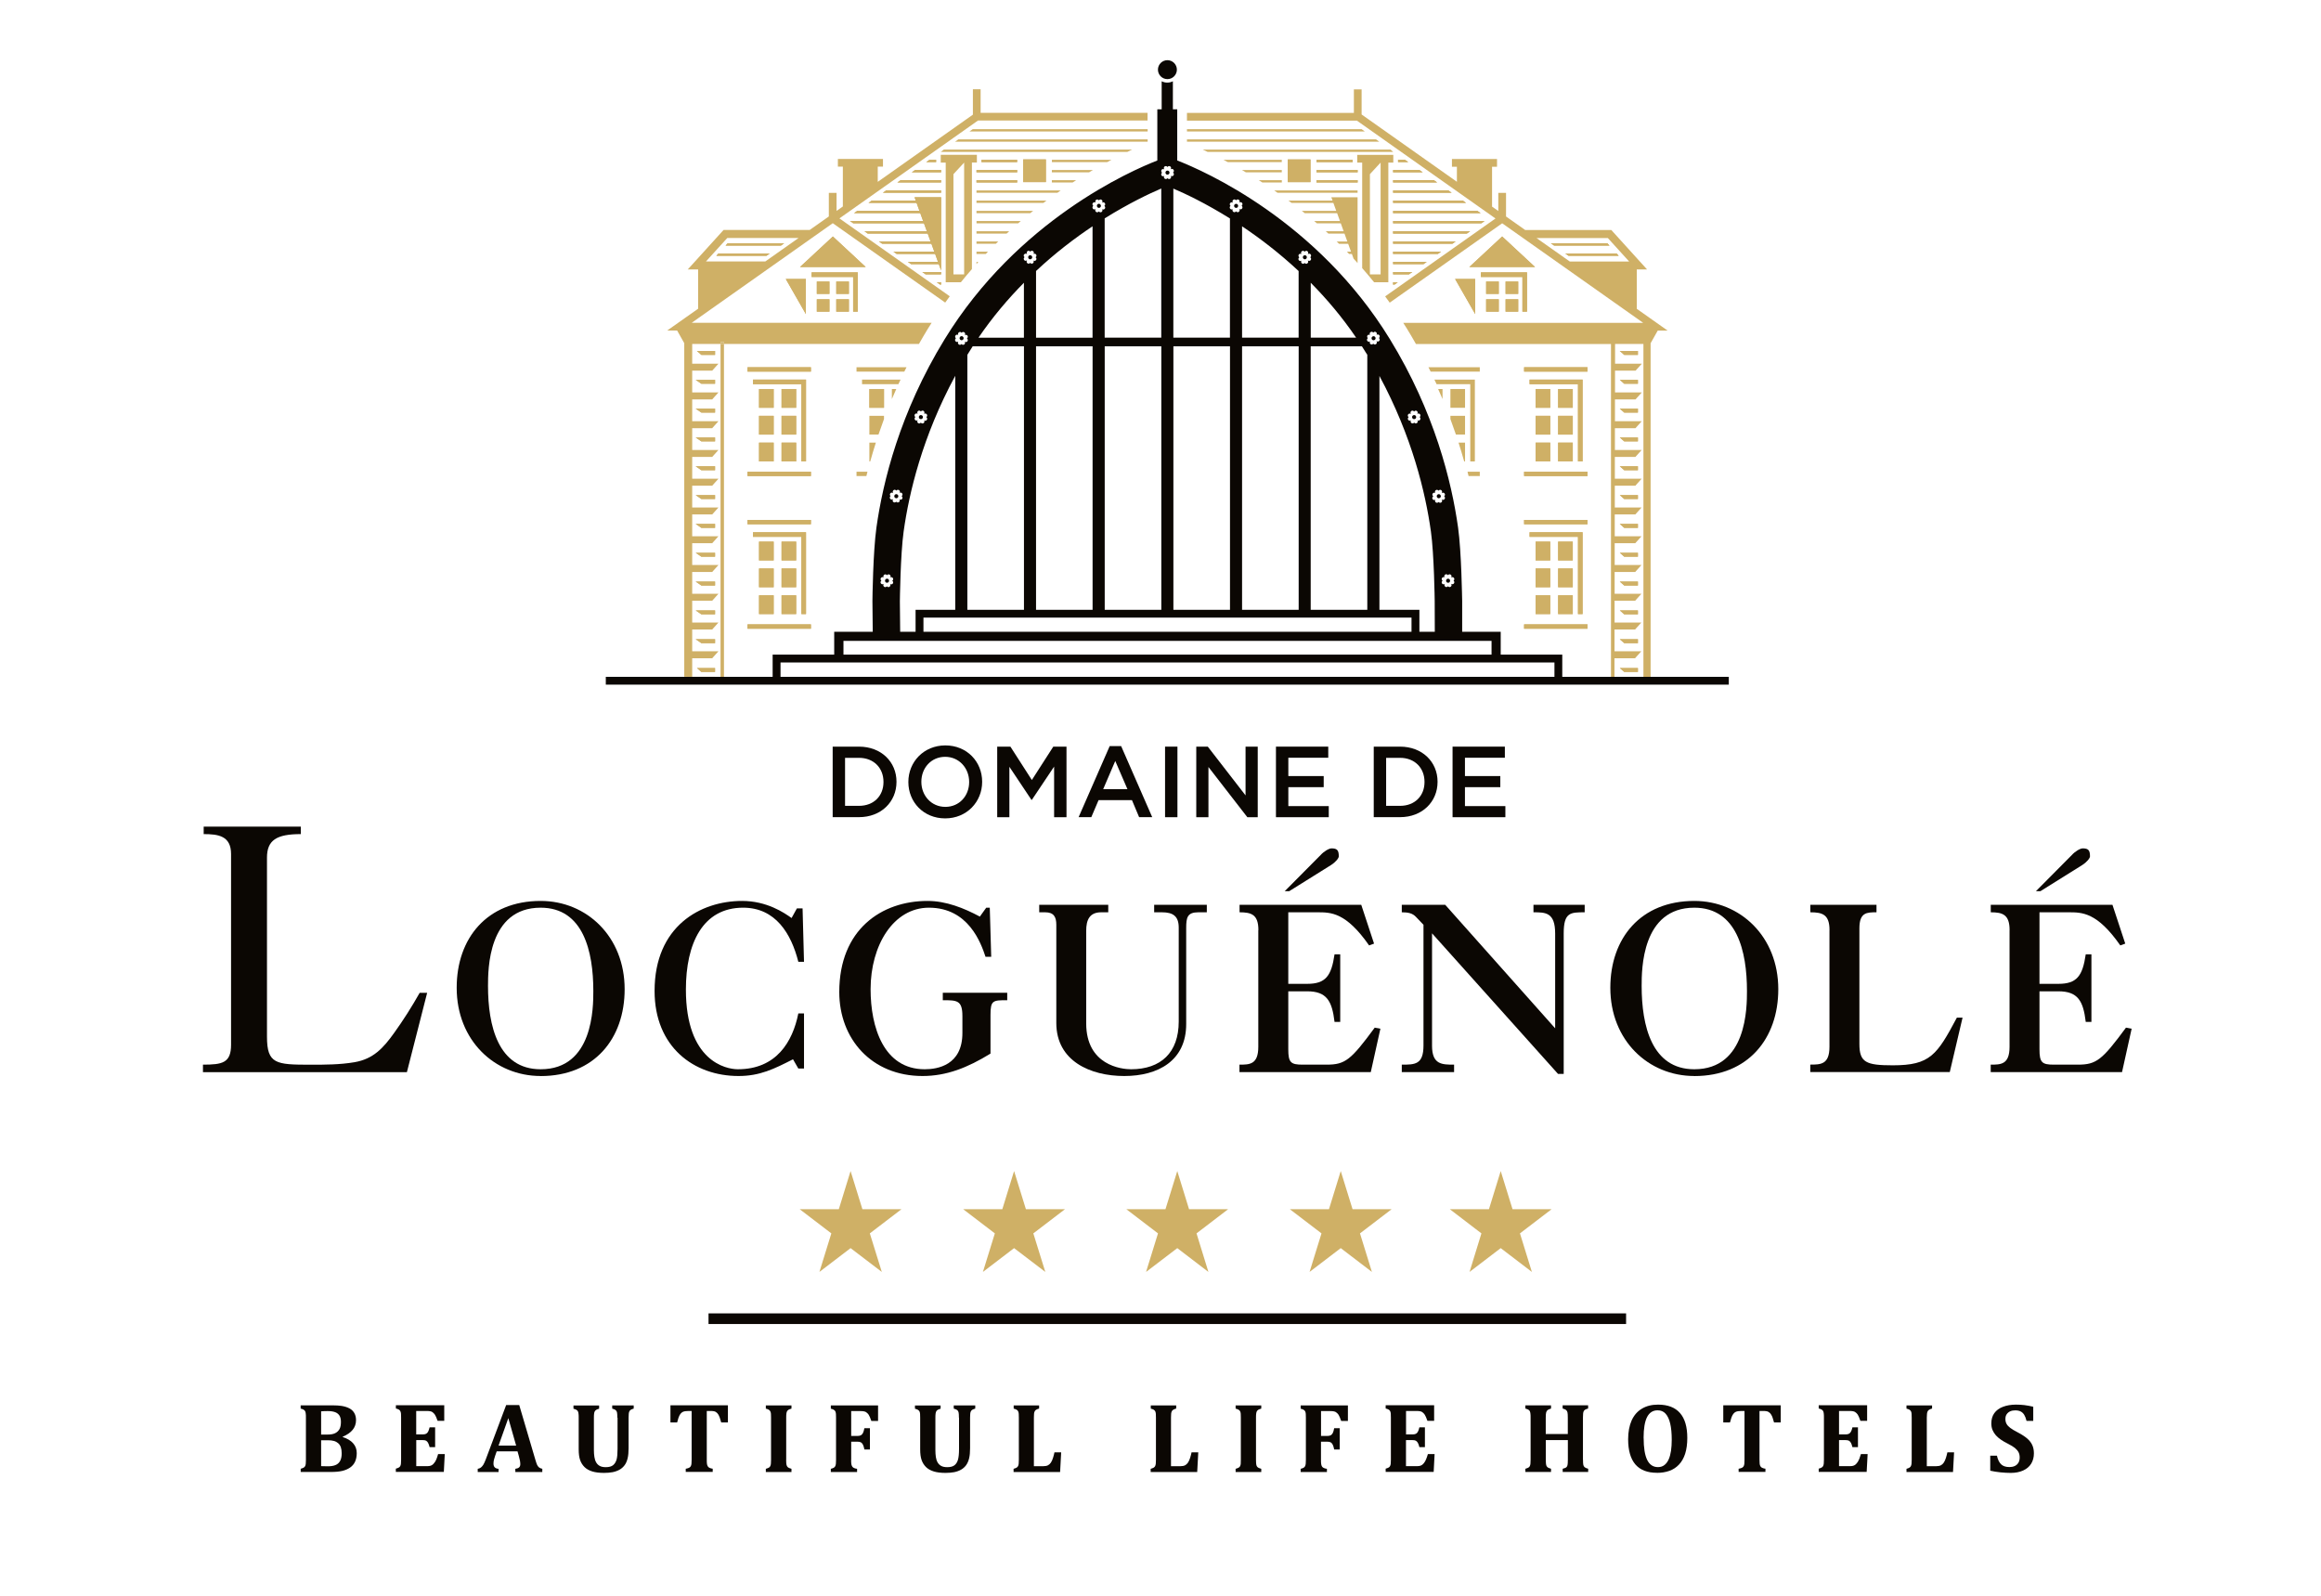 <svg xmlns="http://www.w3.org/2000/svg" id="Calque_1" data-name="Calque 1" viewBox="0 0 453.54 311.81"><defs><style>      .cls-1 {        fill: #cfb066;      }      .cls-2 {        fill: #0b0703;      }    </style></defs><g><path class="cls-2" d="M39.66,209.49v-1.46c3.82,0,5.49-.35,5.49-3.89v-37.27c0-3.55-2.5-3.89-5.35-3.89v-1.46h18.98v1.46c-4.73,0-6.61,1.18-6.61,4.59v34.98c0,5.35,1.74,5.49,8.48,5.49,2.85,0,5.77,0,8.63-.49,3.68-.63,5.63-2.78,7.72-5.7,1.81-2.51,3.48-5.15,5.01-7.86h1.46l-3.96,15.51h-39.85Z"></path><path class="cls-2" d="M105.65,210.25c-8.97,0-16.41-6.95-16.41-17.24,0-9.67,5.91-16.97,16.41-16.97,8.97,0,16.41,6.95,16.41,17.25,0,9.66-5.91,16.97-16.41,16.97M95.36,192.66c0,7.72,1.95,16.27,10.29,16.27,10.29,0,10.29-12.1,10.29-15.3,0-7.72-1.95-16.27-10.29-16.27-10.29,0-10.29,12.1-10.29,15.3"></path><path class="cls-2" d="M157.11,208.79h-1.11l-1.04-1.81c-3.68,1.88-6.47,3.27-10.64,3.27-8.76,0-16.41-5.7-16.41-16.62,0-12.66,8.97-17.59,17.11-17.59,4.8,0,8.2,2.29,9.66,3.34l1.04-1.88h1.11l.28,10.43h-1.11c-1.39-5.49-4.45-10.57-10.78-10.57-7.93,0-11.19,7.02-11.19,15.99,0,13.98,7.79,15.58,10.15,15.58,7.51,0,10.71-5.35,11.82-10.91h1.11v10.78Z"></path><path class="cls-2" d="M192.71,177.36h.7l.28,9.6h-1.11c-.9-2.71-3.34-9.6-11.06-9.6-6.95,0-11.4,7.37-11.4,15.93,0,7.44,2.57,15.64,10.57,15.64,2.5,0,7.37-.77,7.37-7.09v-3.27c0-3.13-1.04-3.13-3.83-3.13v-1.46h12.59v1.46c-2.78,0-3.27,0-3.27,2.85v7.58c-4.52,2.78-8.62,4.38-13.28,4.38-9.94,0-16.27-7.23-16.27-16.41,0-12.24,8.27-17.8,17.25-17.8,3.62,0,7.09,1.39,10.22,3.06l1.25-1.74Z"></path><path class="cls-2" d="M206.41,180.7c0-1.53-.49-2.44-2.16-2.44h-1.18v-1.46h13.49v1.46h-1.39c-2.3,0-2.92,1.53-2.92,3.62v18.08c0,8.2,6.89,8.97,8.76,8.97,5.84,0,9.32-3.27,9.32-9.32v-18.36c0-2.23-1.11-2.99-3.27-2.99h-1.53v-1.46h10.29v1.46h-1.67c-2.15,0-2.36,1.04-2.36,3.06v18.78c0,7.16-5.49,10.15-12.1,10.15s-13.28-2.92-13.28-10.36v-19.19Z"></path><path class="cls-2" d="M245.9,181.74c0-3.06-1.39-3.48-3.68-3.48v-1.46h23.78l2.5,7.58-.97.35c-4.52-6.47-7.44-6.47-10.09-6.47h-5.7v13.98h3.69c3.61,0,4.73-1.53,5.35-5.77h1.11v13.21h-1.11c-.49-4.1-1.53-5.98-5.35-5.98h-3.69v11.34c0,2.57.49,2.99,2.78,2.99h4.73c3.61,0,4.73-.91,9.38-7.23l1.11.21-1.88,8.48h-25.66v-1.46c1.95,0,3.68,0,3.68-3.48v-22.81Z"></path><path class="cls-2" d="M392.69,181.74c0-3.06-1.39-3.48-3.68-3.48v-1.46h23.78l2.5,7.58-.97.35c-4.52-6.47-7.44-6.47-10.09-6.47h-5.7v13.98h3.69c3.61,0,4.73-1.53,5.35-5.77h1.11v13.21h-1.11c-.49-4.1-1.53-5.98-5.35-5.98h-3.69v11.34c0,2.57.49,2.99,2.78,2.99h4.73c3.61,0,4.73-.91,9.39-7.23l1.11.21-1.88,8.48h-25.66v-1.46c1.95,0,3.68,0,3.68-3.48v-22.81Z"></path><path class="cls-2" d="M305.56,209.84h-1.11l-24.62-27.47v21.97c0,3.69,1.95,3.69,4.31,3.69v1.46h-10.22v-1.46c2.57,0,4.24,0,4.24-3.76v-23.57l-1.46-1.53c-.7-.76-1.6-.91-2.78-.91v-1.46h8.49l21.48,24.13v-18.5c0-4.17-1.88-4.17-4.24-4.17v-1.46h10.01v1.46c-2.78,0-4.1,0-4.1,4.11v27.47Z"></path><path class="cls-2" d="M331.08,210.25c-8.97,0-16.41-6.95-16.41-17.24,0-9.67,5.91-16.97,16.41-16.97,8.97,0,16.41,6.95,16.41,17.25,0,9.66-5.91,16.97-16.41,16.97M320.79,192.66c0,7.72,1.95,16.27,10.29,16.27,10.29,0,10.29-12.1,10.29-15.3,0-7.72-1.95-16.27-10.29-16.27-10.29,0-10.29,12.1-10.29,15.3"></path><path class="cls-2" d="M357.5,181.74c0-3.06-1.39-3.48-3.75-3.48v-1.46h12.93v1.46c-1.88,0-3.34,0-3.34,3.13v22.6c0,3.62,1.32,4.17,6.53,4.17,7.3,0,8.63-2.02,12.52-9.32h1.11l-2.5,10.64h-27.26v-1.46c2.02,0,3.75,0,3.75-3.48v-22.81Z"></path><g><path class="cls-2" d="M251.05,174.13l7.01-7.06c.63-.7,1.62-1.3,2.13-1.3,1.09,0,1.42.36,1.42,1.56,0,.35-.59,1.11-1.55,1.72l-8.13,5.08h-.89Z"></path><path class="cls-2" d="M397.84,174.13l7.01-7.06c.63-.7,1.62-1.3,2.13-1.3,1.09,0,1.42.36,1.42,1.56,0,.35-.59,1.11-1.55,1.72l-8.13,5.08h-.89Z"></path></g></g><g><path class="cls-2" d="M162.71,145.89h5.14c4.33,0,7.33,2.97,7.33,6.85v.04c0,3.88-2.99,6.89-7.33,6.89h-5.14v-13.79ZM165.13,148.09v9.37h2.72c2.9,0,4.79-1.95,4.79-4.65v-.04c0-2.7-1.89-4.69-4.79-4.69h-2.72Z"></path><path class="cls-2" d="M177.5,152.82v-.04c0-3.88,2.99-7.13,7.23-7.13s7.19,3.21,7.19,7.09v.04c0,3.88-2.99,7.13-7.23,7.13s-7.19-3.21-7.19-7.09ZM189.38,152.82v-.04c0-2.68-1.95-4.9-4.69-4.9s-4.65,2.19-4.65,4.86v.04c0,2.68,1.95,4.88,4.69,4.88s4.65-2.17,4.65-4.84Z"></path><path class="cls-2" d="M194.86,145.89h2.58l4.19,6.52,4.19-6.52h2.58v13.79h-2.42v-9.89l-4.35,6.5h-.08l-4.31-6.46v9.85h-2.38v-13.79Z"></path><path class="cls-2" d="M216.84,145.79h2.24l6.07,13.88h-2.56l-1.4-3.33h-6.52l-1.42,3.33h-2.48l6.07-13.88ZM220.31,154.2l-2.38-5.51-2.36,5.51h4.75Z"></path><path class="cls-2" d="M227.66,145.89h2.42v13.79h-2.42v-13.79Z"></path><path class="cls-2" d="M233.77,145.89h2.24l7.38,9.53v-9.53h2.38v13.79h-2.03l-7.6-9.81v9.81h-2.38v-13.79Z"></path><path class="cls-2" d="M249.33,145.89h10.22v2.17h-7.8v3.58h6.91v2.17h-6.91v3.7h7.9v2.17h-10.32v-13.79Z"></path><path class="cls-2" d="M268.44,145.89h5.14c4.33,0,7.33,2.97,7.33,6.85v.04c0,3.88-2.99,6.89-7.33,6.89h-5.14v-13.79ZM270.86,148.09v9.37h2.72c2.89,0,4.78-1.95,4.78-4.65v-.04c0-2.7-1.89-4.69-4.78-4.69h-2.72Z"></path><path class="cls-2" d="M283.84,145.89h10.22v2.17h-7.8v3.58h6.91v2.17h-6.91v3.7h7.9v2.17h-10.32v-13.79Z"></path></g><path class="cls-1" d="M303.05,47.54h11.05l.41.45h-10.82l-.64-.45ZM306.51,49.99l-.64-.45h10.03l.41.45h-9.8Z"></path><path class="cls-1" d="M257.25,31.23h7.07v.45h-7.07v-.45ZM256.08,31.23v4.36h-4.44v-4.44h4.44v.08ZM265.29,35.66h-8.05v-.45h8.05v.45ZM265.29,33.22v.45h-8.05v-.45h8.05ZM273.19,31.23h1.36l.64.45h-2v-.45ZM272.22,33.22h5.16l.64.45h-5.8v-.45ZM272.22,35.21h7.98l.64.45h-8.62v-.45ZM272.22,37.21h10.81l.64.45h-11.45v-.45ZM272.22,39.2h13.64l.63.45h-14.27v-.45ZM272.22,41.2h16.47l.64.45h-17.11v-.45ZM272.5,55.61h-.29v-.45h.93l-.64.45ZM275.33,53.61h-3.11v-.45h3.75l-.64.45ZM278.16,51.62h-5.94v-.45h6.58l-.64.45ZM280.98,49.62h-8.77v-.45h9.4l-.64.45ZM283.81,47.63h-11.59v-.45h12.23l-.64.45ZM286.63,45.64h-14.42v-.45h15.06l-.64.45ZM272.22,43.64v-.45h17.88l-.64.45h-17.24Z"></path><path class="cls-1" d="M288.26,61.37l-3.92-6.86h3.92v6.86ZM292.87,60.9h-2.47v-2.42h2.47v2.42ZM292.87,57.43h-2.47v-2.42h2.47v2.42ZM296.67,60.9h-2.47v-2.42h2.47v2.42ZM296.67,57.43h-2.47v-2.42h2.47v2.42ZM298.39,60.9h-.9v-6.78h-8.12v-.9h9.02v7.68ZM287.12,52.17l6.42-5.96,6.42,5.96h-12.83Z"></path><path class="cls-1" d="M149.77,49.99h-9.8l.41-.45h10.03l-.64.45ZM141.78,47.99l.41-.45h11.05l-.64.45h-10.82Z"></path><path class="cls-1" d="M157.47,61.37l-3.92-6.86h3.92v6.86ZM162.08,60.9h-2.47v-2.42h2.47v2.42ZM162.08,57.43h-2.47v-2.42h2.47v2.42ZM165.88,60.9h-2.47v-2.42h2.47v2.42ZM165.88,57.43h-2.47v-2.42h2.47v2.42ZM167.61,60.9h-.9v-6.78h-8.12v-.9h9.02v7.68ZM169.16,52.17h-12.83l6.42-5.96,6.42,5.96Z"></path><path class="cls-1" d="M181.62,31.23h1.3v.45h-1.94l.64-.45ZM183.9,55.61h-.21l-.64-.45h.85v.45ZM183.9,53.61h-3.03l-.64-.45h3.67v.45ZM183.9,39.2v13.65l-.45-1.23h-5.41l-.64-.45h5.89l-.56-1.55h-7.52l-.64-.45h7.99l-.56-1.54h-9.62l-.64-.45h10.09l-.56-1.55h-11.72l-.64-.45h12.2l-.57-1.55h-13.81l-.64-.45h14.29l-.56-1.54h-12.94l.63-.45h12.15l-.56-1.55h-9.4l.64-.45h8.6l-.23-.66h5.19v.66ZM183.9,37.66h-11.38l.64-.45h10.74v.45ZM183.9,35.66h-8.56l.64-.45h7.92v.45ZM183.9,33.22v.45h-5.73l.63-.45h5.1ZM198.77,35.66h-7.96v-.45h7.96v.45ZM198.77,33.67h-7.96v-.45h7.96v.45ZM199.94,35.21v-4.07h4.44v4.44h-4.44v-.37ZM191.78,31.23h6.98v.45h-6.98v-.45Z"></path><path class="cls-1" d="M158.46,122.85h-12.39v-.85h12.39v.85ZM147.14,104.9v-.9h10.36v15.99h-.9v-15.09h-9.46ZM152.72,114.74v-3.67h2.86v3.67h-2.86ZM155.58,116.32v3.67h-2.86v-3.67h2.86ZM152.72,109.5v-3.67h2.86v3.67h-2.86ZM148.32,114.74v-3.67h2.86v3.67h-2.86ZM151.18,116.32v3.67h-2.86v-3.67h2.86ZM148.32,109.5v-3.67h2.86v3.67h-2.86ZM158.46,102.44h-12.39v-.85h12.39v.85ZM158.46,93.02h-12.39v-.85h12.39v.85ZM147.14,75.07v-.9h10.36v15.99h-.9v-15.09h-9.46ZM152.72,84.92v-3.67h2.86v3.67h-2.86ZM155.58,86.49v3.67h-2.86v-3.67h2.86ZM152.72,79.68v-3.67h2.86v3.67h-2.86ZM148.32,84.92v-3.67h2.86v3.67h-2.86ZM151.18,86.49v3.67h-2.86v-3.67h2.86ZM148.32,79.68v-3.67h2.86v3.67h-2.86ZM158.46,72.61h-12.39v-.85h12.39v.85ZM310.21,122.85h-12.39v-.85h12.39v.85ZM298.89,104.9v-.9h10.36v15.99h-.9v-15.09h-9.46ZM304.47,114.74v-3.67h2.86v3.67h-2.86ZM307.33,116.32v3.67h-2.86v-3.67h2.86ZM304.47,109.5v-3.67h2.86v3.67h-2.86ZM300.07,114.74v-3.67h2.86v3.67h-2.86ZM302.93,116.32v3.67h-2.86v-3.67h2.86ZM300.07,109.5v-3.67h2.86v3.67h-2.86ZM310.21,102.44h-12.39v-.85h12.39v.85ZM310.21,93.02h-12.39v-.85h12.39v.85ZM298.89,75.07v-.9h10.36v15.99h-.9v-15.09h-9.46ZM304.47,84.92v-3.67h2.86v3.67h-2.86ZM307.33,86.49v3.67h-2.86v-3.67h2.86ZM304.47,79.68v-3.67h2.86v3.67h-2.86ZM300.07,84.92v-3.67h2.86v3.67h-2.86ZM302.93,86.49v3.67h-2.86v-3.67h2.86ZM300.07,79.68v-3.67h2.86v3.67h-2.86ZM310.21,72.61h-12.39v-.85h12.39v.85ZM317.39,131.3l-.87-.77h3.54v.77h-2.67ZM320.06,68.58v.77h-2.67l-.87-.77h3.54ZM320.06,74.22v.77h-2.67l-.87-.77h3.54ZM320.06,79.85v.77h-2.67l-.87-.77h3.54ZM320.06,85.48v.77h-2.67l-.87-.77h3.54ZM320.06,91.11v.77h-2.67l-.87-.77h3.54ZM320.06,96.74v.77h-2.67l-.87-.77h3.54ZM320.06,102.37v.77h-2.67l-.87-.77h3.54ZM320.06,108.01v.77h-2.67l-.87-.77h3.54ZM320.06,113.64v.77h-2.67l-.87-.77h3.54ZM320.06,119.27v.77h-2.67l-.87-.77h3.54ZM320.06,124.9v.77h-2.67l-.87-.77h3.54ZM169.88,79.68v-3.67h2.86v3.67h-2.86ZM137.05,131.3l-.87-.77h3.54v.77h-2.67ZM139.73,68.58v.77h-2.67l-.87-.77h3.54ZM139.73,74.22v.77h-2.67l-1.12-.77h3.8ZM139.73,79.85v.77h-2.67l-1.12-.77h3.8ZM139.73,85.48v.77h-2.67l-1.12-.77h3.8ZM139.73,91.11v.77h-2.67l-1.12-.77h3.8ZM139.73,96.74v.77h-2.67l-1.12-.77h3.8ZM139.73,102.37v.77h-2.67l-1.12-.77h3.8ZM139.73,108.01v.77h-2.67l-1.12-.77h3.8ZM139.73,113.64v.77h-2.67l-1.12-.77h3.8ZM139.73,119.27v.77h-2.67l-1.12-.77h3.8ZM139.73,124.9v.77h-2.67l-1.12-.77h3.8Z"></path><polygon class="cls-1" points="142.18 47.54 141.78 47.99 152.59 47.99 153.23 47.54 142.18 47.54"></polygon><polygon class="cls-1" points="139.97 49.99 149.77 49.99 150.41 49.54 140.37 49.54 139.97 49.99"></polygon><polygon class="cls-1" points="314.1 47.54 303.05 47.54 303.69 47.99 314.5 47.99 314.1 47.54"></polygon><polygon class="cls-1" points="305.88 49.54 306.51 49.99 316.31 49.99 315.91 49.54 305.88 49.54"></polygon><polygon class="cls-1" points="139.73 69.35 139.73 68.58 136.19 68.58 137.05 69.35 139.73 69.35"></polygon><polygon class="cls-1" points="320.06 69.35 320.06 68.58 316.52 68.58 317.39 69.35 320.06 69.35"></polygon><polygon class="cls-1" points="140.8 66.87 140.8 67.21 141.13 67.21 141.47 67.21 141.47 66.87 140.8 66.87"></polygon><polygon class="cls-1" points="189.44 25.69 224.26 25.69 224.26 25.24 190.08 25.24 189.44 25.69"></polygon><polygon class="cls-1" points="266.07 25.24 231.94 25.24 231.94 25.69 266.7 25.69 266.07 25.24"></polygon><polygon class="cls-1" points="268.89 27.24 231.94 27.24 231.94 27.69 269.53 27.69 268.89 27.24"></polygon><polygon class="cls-1" points="186.62 27.69 224.26 27.69 224.26 27.24 187.26 27.24 186.62 27.69"></polygon><path class="cls-1" d="M183.84,29.68h36.44c.33-.16.65-.31.96-.45h-36.81l-.6.45Z"></path><path class="cls-1" d="M271.72,29.23h-36.7c.31.14.63.29.96.45h36.26l-.52-.45Z"></path><polygon class="cls-1" points="175.34 35.66 183.9 35.66 183.9 35.21 175.98 35.21 175.34 35.66"></polygon><rect class="cls-1" x="190.81" y="35.21" width="7.96" height=".45"></rect><path class="cls-1" d="M205.54,35.66h4.05c.23-.15.47-.3.7-.45h-4.75v.45Z"></path><path class="cls-1" d="M250.47,35.21h-4.49c.23.15.46.3.7.45h3.8v-.45Z"></path><rect class="cls-1" x="257.25" y="35.21" width="8.05" height=".45"></rect><polygon class="cls-1" points="280.2 35.21 272.22 35.21 272.22 35.66 280.84 35.66 280.2 35.21"></polygon><polygon class="cls-1" points="182.93 31.23 181.62 31.23 180.98 31.68 182.93 31.68 182.93 31.23"></polygon><rect class="cls-1" x="191.78" y="31.23" width="6.98" height=".45"></rect><path class="cls-1" d="M205.54,31.68h10.8c.29-.15.57-.3.85-.45h-11.64v.45Z"></path><path class="cls-1" d="M250.47,31.23h-11.39c.28.14.56.3.85.45h10.54v-.45Z"></path><rect class="cls-1" x="257.25" y="31.23" width="7.07" height=".45"></rect><polygon class="cls-1" points="274.55 31.23 273.19 31.23 273.19 31.68 275.19 31.68 274.55 31.23"></polygon><polygon class="cls-1" points="178.17 33.67 183.9 33.67 183.9 33.22 178.8 33.22 178.17 33.67"></polygon><rect class="cls-1" x="190.81" y="33.22" width="7.96" height=".45"></rect><path class="cls-1" d="M205.54,33.67h7.27c.26-.15.51-.3.77-.45h-8.04v.45Z"></path><path class="cls-1" d="M250.47,33.22h-7.79c.25.15.51.3.77.45h7.02v-.45Z"></path><rect class="cls-1" x="257.25" y="33.22" width="8.05" height=".45"></rect><polygon class="cls-1" points="277.37 33.22 272.22 33.22 272.22 33.67 278.01 33.67 277.37 33.22"></polygon><polygon class="cls-1" points="172.52 37.66 183.9 37.66 183.9 37.21 173.16 37.21 172.52 37.66"></polygon><path class="cls-1" d="M265.29,37.21h-16.3c.21.15.43.3.64.45h15.65v-.45Z"></path><path class="cls-1" d="M190.81,37.66h15.82c.21-.15.43-.3.64-.45h-16.46v.45Z"></path><polygon class="cls-1" points="283.02 37.21 272.22 37.21 272.22 37.66 283.66 37.66 283.02 37.21"></polygon><polygon class="cls-1" points="288.69 41.2 272.22 41.2 272.22 41.65 289.32 41.65 288.69 41.2"></polygon><polygon class="cls-1" points="272.22 47.63 283.81 47.63 284.45 47.18 272.22 47.18 272.22 47.63"></polygon><polygon class="cls-1" points="180.87 53.61 183.9 53.61 183.9 53.16 180.23 53.16 180.87 53.61"></polygon><polygon class="cls-1" points="272.22 53.61 275.33 53.61 275.97 53.16 272.22 53.16 272.22 53.61"></polygon><polygon class="cls-1" points="285.86 39.2 272.22 39.2 272.22 39.65 286.49 39.65 285.86 39.2"></polygon><polygon class="cls-1" points="272.22 43.19 272.22 43.64 289.46 43.64 290.1 43.19 272.22 43.19"></polygon><polygon class="cls-1" points="272.22 45.64 286.63 45.64 287.27 45.19 272.22 45.19 272.22 45.64"></polygon><polygon class="cls-1" points="272.22 49.62 280.98 49.62 281.62 49.17 272.22 49.17 272.22 49.62"></polygon><polygon class="cls-1" points="272.22 51.62 278.16 51.62 278.79 51.17 272.22 51.17 272.22 51.62"></polygon><polygon class="cls-1" points="183.69 55.61 183.9 55.61 183.9 55.16 183.05 55.16 183.69 55.61"></polygon><polygon class="cls-1" points="272.22 55.61 272.5 55.61 273.14 55.16 272.22 55.16 272.22 55.61"></polygon><path class="cls-1" d="M190.81,45.64h5.89c.17-.15.33-.3.5-.45h-6.39v.45Z"></path><path class="cls-1" d="M190.81,49.62h1.82c.14-.15.29-.3.43-.45h-2.25v.45Z"></path><path class="cls-1" d="M190.81,47.63h3.79c.15-.15.31-.3.46-.45h-4.25v.45Z"></path><path class="cls-1" d="M190.81,51.59c.12-.14.25-.28.37-.41h-.37v.41Z"></path><path class="cls-1" d="M190.81,43.64h8.14c.17-.15.35-.3.52-.45h-8.65v.45Z"></path><path class="cls-1" d="M190.81,39.65h13.08c.2-.15.4-.3.6-.45h-13.68v.45Z"></path><path class="cls-1" d="M190.81,41.65h10.51c.19-.15.38-.3.57-.45h-11.08v.45Z"></path><path class="cls-1" d="M260.15,38.54l.24.66h-8.61c.2.15.4.3.6.45h8.17l.56,1.55h-6.73c.19.15.38.3.57.45h6.33l.56,1.54h-5.03c.17.15.35.3.52.45h4.67l.56,1.55h-3.49c.17.15.33.3.5.45h3.15l.56,1.55h-2.08c.15.15.31.3.46.45h1.78l.56,1.54h-.8c.14.15.29.3.43.45h.54l.33.91c.26.28.52.57.78.86v-12.85h-5.14Z"></path><polygon class="cls-1" points="204.37 35.21 204.37 33.67 204.37 33.22 204.37 31.68 204.37 31.23 204.37 31.15 199.94 31.15 199.94 31.23 199.94 31.68 199.94 33.22 199.94 33.67 199.94 35.21 199.94 35.58 204.37 35.58 204.37 35.21"></polygon><polygon class="cls-1" points="251.64 31.23 251.64 31.68 251.64 33.22 251.64 33.67 251.64 35.21 251.64 35.58 256.08 35.58 256.08 35.21 256.08 33.67 256.08 33.22 256.08 31.68 256.08 31.23 256.08 31.15 251.64 31.15 251.64 31.23"></polygon><polygon class="cls-1" points="287.12 52.17 299.95 52.17 293.53 46.2 287.12 52.17"></polygon><polygon class="cls-1" points="157.5 90.16 157.5 74.17 147.14 74.17 147.14 75.07 156.6 75.07 156.6 90.16 157.5 90.16"></polygon><rect class="cls-1" x="148.32" y="76.01" width="2.86" height="3.67"></rect><rect class="cls-1" x="152.72" y="76.01" width="2.86" height="3.67"></rect><rect class="cls-1" x="148.32" y="81.25" width="2.86" height="3.67"></rect><rect class="cls-1" x="152.72" y="81.25" width="2.86" height="3.67"></rect><rect class="cls-1" x="148.32" y="86.49" width="2.86" height="3.67"></rect><rect class="cls-1" x="152.72" y="86.49" width="2.86" height="3.67"></rect><rect class="cls-1" x="146.07" y="92.17" width="12.39" height=".85"></rect><rect class="cls-1" x="146.07" y="71.76" width="12.39" height=".85"></rect><polygon class="cls-1" points="288.26 61.37 288.26 54.51 284.33 54.51 288.26 61.37"></polygon><polygon class="cls-1" points="289.38 54.12 297.49 54.12 297.49 60.9 298.39 60.9 298.39 53.22 289.38 53.22 289.38 54.12"></polygon><rect class="cls-1" x="290.4" y="55.01" width="2.47" height="2.42"></rect><rect class="cls-1" x="294.2" y="55.01" width="2.47" height="2.42"></rect><rect class="cls-1" x="290.4" y="58.48" width="2.47" height="2.42"></rect><rect class="cls-1" x="294.2" y="58.48" width="2.47" height="2.42"></rect><polygon class="cls-1" points="169.16 52.17 162.75 46.2 156.33 52.17 169.16 52.17"></polygon><polygon class="cls-1" points="157.47 61.37 157.47 54.51 153.54 54.51 157.47 61.37"></polygon><polygon class="cls-1" points="158.59 54.12 166.71 54.12 166.71 60.9 167.61 60.9 167.61 53.22 158.59 53.22 158.59 54.12"></polygon><rect class="cls-1" x="159.61" y="55.01" width="2.47" height="2.42"></rect><rect class="cls-1" x="163.41" y="55.01" width="2.47" height="2.42"></rect><rect class="cls-1" x="159.61" y="58.48" width="2.47" height="2.42"></rect><rect class="cls-1" x="163.41" y="58.48" width="2.47" height="2.42"></rect><polygon class="cls-1" points="157.5 119.99 157.5 104 147.14 104 147.14 104.9 156.6 104.9 156.6 119.99 157.5 119.99"></polygon><rect class="cls-1" x="148.32" y="105.84" width="2.86" height="3.67"></rect><rect class="cls-1" x="152.72" y="105.84" width="2.86" height="3.67"></rect><rect class="cls-1" x="148.32" y="111.08" width="2.86" height="3.67"></rect><rect class="cls-1" x="152.72" y="111.08" width="2.86" height="3.67"></rect><rect class="cls-1" x="148.32" y="116.32" width="2.86" height="3.67"></rect><rect class="cls-1" x="152.72" y="116.32" width="2.86" height="3.67"></rect><rect class="cls-1" x="146.07" y="122" width="12.39" height=".85"></rect><rect class="cls-1" x="146.07" y="101.59" width="12.39" height=".85"></rect><path class="cls-1" d="M168.45,74.17v.9h7.1c.14-.3.29-.6.43-.9h-7.53Z"></path><rect class="cls-1" x="169.88" y="76.01" width="2.86" height="3.67"></rect><path class="cls-1" d="M174.28,76.01v1.96c.27-.65.56-1.3.86-1.96h-.86Z"></path><path class="cls-1" d="M172.74,81.25h-2.86v3.67h1.78c.34-1,.7-2.02,1.08-3.04v-.62Z"></path><path class="cls-1" d="M169.88,86.49v3.67h.17c.33-1.19.7-2.42,1.1-3.67h-1.26Z"></path><path class="cls-1" d="M167.37,92.17v.85h1.93c.07-.28.14-.56.21-.85h-2.14Z"></path><path class="cls-1" d="M167.37,71.76v.85h9.34c.14-.28.29-.57.43-.85h-9.77Z"></path><path class="cls-1" d="M287.3,75.07v15.09h.9v-15.99h-7.91c.14.3.29.6.43.9h6.58Z"></path><path class="cls-1" d="M289.16,93.02v-.85h-2.4c.07.29.14.57.21.85h2.19Z"></path><path class="cls-1" d="M289.16,72.61v-.85h-10.03c.14.28.29.57.43.85h9.6Z"></path><polygon class="cls-1" points="309.25 90.16 309.25 74.17 298.89 74.17 298.89 75.07 308.35 75.07 308.35 90.16 309.25 90.16"></polygon><rect class="cls-1" x="300.07" y="76.01" width="2.86" height="3.67"></rect><rect class="cls-1" x="304.47" y="76.01" width="2.86" height="3.67"></rect><rect class="cls-1" x="300.07" y="81.25" width="2.86" height="3.67"></rect><rect class="cls-1" x="304.47" y="81.25" width="2.86" height="3.67"></rect><rect class="cls-1" x="300.07" y="86.49" width="2.86" height="3.67"></rect><rect class="cls-1" x="304.47" y="86.49" width="2.86" height="3.67"></rect><rect class="cls-1" x="297.82" y="92.17" width="12.39" height=".85"></rect><rect class="cls-1" x="297.82" y="71.76" width="12.39" height=".85"></rect><polygon class="cls-1" points="309.25 119.99 309.25 104 298.89 104 298.89 104.9 308.35 104.9 308.35 119.99 309.25 119.99"></polygon><rect class="cls-1" x="300.07" y="105.84" width="2.86" height="3.67"></rect><rect class="cls-1" x="304.47" y="105.84" width="2.86" height="3.67"></rect><rect class="cls-1" x="300.07" y="111.08" width="2.86" height="3.67"></rect><rect class="cls-1" x="304.47" y="111.08" width="2.86" height="3.67"></rect><rect class="cls-1" x="300.07" y="116.32" width="2.86" height="3.67"></rect><rect class="cls-1" x="304.47" y="116.32" width="2.86" height="3.67"></rect><rect class="cls-1" x="297.82" y="122" width="12.39" height=".85"></rect><rect class="cls-1" x="297.82" y="101.59" width="12.39" height=".85"></rect><polygon class="cls-1" points="137.05 74.99 139.73 74.99 139.73 74.22 135.93 74.22 137.05 74.99"></polygon><polygon class="cls-1" points="137.05 80.62 139.73 80.62 139.73 79.85 135.93 79.85 137.05 80.62"></polygon><polygon class="cls-1" points="137.05 86.25 139.73 86.25 139.73 85.48 135.93 85.48 137.05 86.25"></polygon><polygon class="cls-1" points="137.05 91.88 139.73 91.88 139.73 91.11 135.93 91.11 137.05 91.88"></polygon><polygon class="cls-1" points="137.05 97.51 139.73 97.51 139.73 96.74 135.93 96.74 137.05 97.51"></polygon><polygon class="cls-1" points="137.05 103.15 139.73 103.15 139.73 102.37 135.93 102.37 137.05 103.15"></polygon><polygon class="cls-1" points="137.05 108.78 139.73 108.78 139.73 108.01 135.93 108.01 137.05 108.78"></polygon><polygon class="cls-1" points="137.05 114.41 139.73 114.41 139.73 113.64 135.93 113.64 137.05 114.41"></polygon><polygon class="cls-1" points="137.05 120.04 139.73 120.04 139.73 119.27 135.93 119.27 137.05 120.04"></polygon><polygon class="cls-1" points="137.05 125.67 139.73 125.67 139.73 124.9 135.93 124.9 137.05 125.67"></polygon><polygon class="cls-1" points="139.73 130.53 136.19 130.53 137.05 131.3 139.73 131.3 139.73 130.53"></polygon><polygon class="cls-1" points="317.39 74.99 320.06 74.99 320.06 74.22 316.52 74.22 317.39 74.99"></polygon><polygon class="cls-1" points="317.39 80.62 320.06 80.62 320.06 79.85 316.52 79.85 317.39 80.62"></polygon><polygon class="cls-1" points="317.39 86.25 320.06 86.25 320.06 85.48 316.52 85.48 317.39 86.25"></polygon><polygon class="cls-1" points="317.39 91.88 320.06 91.88 320.06 91.11 316.52 91.11 317.39 91.88"></polygon><polygon class="cls-1" points="317.39 97.51 320.06 97.51 320.06 96.74 316.52 96.74 317.39 97.51"></polygon><polygon class="cls-1" points="317.39 103.15 320.06 103.15 320.06 102.37 316.52 102.37 317.39 103.15"></polygon><polygon class="cls-1" points="317.39 108.78 320.06 108.78 320.06 108.01 316.52 108.01 317.39 108.78"></polygon><polygon class="cls-1" points="317.39 114.41 320.06 114.41 320.06 113.64 316.52 113.64 317.39 114.41"></polygon><polygon class="cls-1" points="317.39 120.04 320.06 120.04 320.06 119.27 316.52 119.27 317.39 120.04"></polygon><polygon class="cls-1" points="317.39 125.67 320.06 125.67 320.06 124.9 316.52 124.9 317.39 125.67"></polygon><polygon class="cls-1" points="320.06 130.53 316.52 130.53 317.39 131.3 320.06 131.3 320.06 130.53"></polygon><polygon class="cls-1" points="178.94 39.2 170.34 39.2 169.71 39.65 179.11 39.65 179.67 41.2 167.52 41.2 166.89 41.65 179.83 41.65 180.39 43.19 166.1 43.19 166.74 43.64 180.55 43.64 181.12 45.19 168.92 45.19 169.56 45.64 181.28 45.64 181.84 47.18 171.75 47.18 172.39 47.63 182.01 47.63 182.57 49.17 174.57 49.17 175.21 49.62 182.73 49.62 183.29 51.17 177.4 51.17 178.04 51.62 183.45 51.62 183.9 52.85 183.9 51.62 183.9 51.17 183.9 49.62 183.9 49.17 183.9 47.63 183.9 47.18 183.9 45.64 183.9 45.19 183.9 43.64 183.9 43.19 183.9 41.65 183.9 41.2 183.9 39.65 183.9 39.2 183.9 38.54 178.71 38.54 178.94 39.2"></polygon><path class="cls-1" d="M230.08,31.37s-.02,0-.04-.01M322.54,132.25v-65.18l1.39-2.47h1.94l-6.03-4.26v-7.69h2.01l-6.99-7.71h-16.83l-3.74-2.64v-4.61h-1.51v3.54l-1.22-.86v-7.79h.97v-1.51h-8.81v1.51h.97v2.94l-18.62-13.15v-4.91h-1.51v4.6h-32.62v1.51h33.21l27.08,19.12-21.56,15.22c.3.4.59.82.89,1.23l21.98-15.51,10.58,7.47,15.72,11.1,1.26.89h-46.89c.24.38.49.76.73,1.15.61,1,1.19,1.99,1.75,2.98h38.11v65.04M141.47,132.25v-65.04h-.67v65.04h-5.54v-3.63h3.91l1.22-1.36h-5.13v-4.26h3.91l1.22-1.36h-5.13v-4.26h3.91l1.22-1.36h-5.13v-4.26h3.91l1.22-1.36h-5.13v-4.26h3.91l1.22-1.36h-5.13v-4.26h3.91l1.22-1.36h-5.13v-4.26h3.91l1.22-1.36h-5.13v-4.26h3.91l1.22-1.36h-5.13v-4.26h3.91l1.22-1.36h-5.13v-4.26h3.91l1.22-1.36h-5.13v-4.26h3.91l1.22-1.36h-5.13v-3.86h5.54v-.34h.67v.34h38.1c.56-.99,1.14-1.98,1.75-2.98.24-.39.48-.76.73-1.15h-46.88l1.27-.9,15.71-11.09,10.58-7.47,21.97,15.51c.29-.41.59-.82.89-1.23l-21.56-15.22,27.07-19.12h33.14v-1.51h-32.62v-4.6h-1.51v4.96l-18.59,13.13v-2.97h1.02v-1.51h-8.81v1.51h.97v7.78l-1.23.87v-3.53h-1.51v4.61l-3.74,2.64h-16.83l-6.99,7.71h2.02v7.68l-6.04,4.26h1.94l1.39,2.47v65.18M316.95,51.1h-10.2l-6.51-4.59h13.94l4.17,4.59h-1.39ZM142.11,46.5h13.94l-6.51,4.59h-11.59l4.17-4.59ZM321.02,132.25h-5.54v-3.63h4.02l1.22-1.36h-5.23v-4.26h4.02l1.22-1.36h-5.23v-4.26h4.02l1.22-1.36h-5.23v-4.26h4.02l1.22-1.36h-5.23v-4.26h4.02l1.22-1.36h-5.23v-4.26h4.02l1.22-1.36h-5.23v-4.26h4.02l1.22-1.36h-5.23v-4.26h4.02l1.22-1.36h-5.23v-4.26h4.02l1.22-1.36h-5.23v-4.26h4.02l1.22-1.36h-5.23v-4.26h4.02l1.22-1.36h-5.23v-3.86h5.54v65.04Z"></path><rect class="cls-1" x="283.42" y="76.01" width="2.86" height="3.67"></rect><path class="cls-1" d="M281.88,76.01v1.96c-.27-.65-.56-1.3-.86-1.96h.86Z"></path><path class="cls-1" d="M283.42,81.25h2.86v3.67h-1.78c-.34-1-.7-2.02-1.08-3.04v-.62Z"></path><path class="cls-1" d="M286.28,86.49v3.67h-.17c-.33-1.19-.7-2.42-1.1-3.67h1.26Z"></path><path class="cls-1" d="M183.83,30.26v1.51h.97v23.38h2.96c.71-.88,1.43-1.74,2.16-2.57v-20.82h.97v-1.51h-7.06ZM188.4,53.61h-2.09v-19.58l2.09-2.26v21.83Z"></path><path class="cls-1" d="M265.21,30.26v1.51h.97v20.62c.73.83,1.62,1.88,2.33,2.76h2.78v-23.38h.97v-1.51h-7.06ZM269.78,53.61h-2.09v-19.58l2.09-2.26v21.83Z"></path><g><path class="cls-2" d="M283.57,112.85v-.02s0,0,0,0h0Z"></path><path class="cls-2" d="M241.55,40.62c.15,0,.28-.08.34-.21.04-.05.05-.12.05-.19,0-.22-.17-.4-.4-.4-.13,0-.25.07-.32.18h0c-.04.07-.07.14-.07.22,0,.22.18.4.4.4Z"></path><path class="cls-2" d="M254.35,49.65h0s0,0,0,0h0Z"></path><path class="cls-2" d="M254.97,50.67c.1,0,.18-.04.25-.1.06-.05.12-.12.13-.21.02-.03.02-.05.02-.09,0-.22-.17-.4-.4-.4-.13,0-.26.07-.31.18-.05.06-.08.13-.08.22,0,.04,0,.06.02.09.04.17.2.31.38.31Z"></path><path class="cls-2" d="M268.39,66.48s.04,0,.06,0c.05,0,.09-.02.13-.04.13-.06.22-.2.22-.35,0-.22-.18-.4-.4-.4-.09,0-.17.03-.23.09-.07.05-.13.12-.14.2,0,.04-.02.07-.02.11,0,.23.18.4.4.4Z"></path><path class="cls-2" d="M281.14,97.36s.06,0,.09-.02c.18-.04.32-.19.32-.38,0-.22-.18-.41-.41-.41-.03,0-.05,0-.07.02-.18.03-.32.19-.32.39,0,.22.18.4.4.4Z"></path><path class="cls-2" d="M282.96,113.87s.03,0,.04,0c.2,0,.36-.18.36-.4s-.17-.39-.39-.4h0c-.22,0-.4.18-.4.4s.17.4.4.4Z"></path><path class="cls-2" d="M276.95,80.87v-.02s0,0,0,.02h0Z"></path><path class="cls-2" d="M276.34,81.9c.06,0,.12-.02.17-.04.13-.07.22-.21.22-.36,0-.23-.18-.4-.4-.4-.04,0-.09,0-.13.03-.15.05-.27.19-.27.37,0,.22.18.4.4.4Z"></path><path class="cls-2" d="M228.14,34.12c.15,0,.29-.09.35-.22.03-.05.04-.12.04-.18,0-.03,0-.06-.02-.09,0-.05-.03-.1-.06-.14-.06-.1-.18-.16-.32-.16s-.25.06-.31.16c-.04.04-.05.08-.06.14-.02.03-.02.06-.02.1,0,.06.02.13.04.18.07.13.2.22.35.22Z"></path><path class="cls-2" d="M201.06,50.57c.07.06.15.1.25.1.18,0,.34-.14.38-.31.02-.03.02-.05.02-.09,0-.08-.03-.15-.08-.22-.05-.11-.18-.18-.32-.18-.22,0-.4.17-.4.4,0,.04,0,.06.02.09,0,.09.06.16.13.21Z"></path><path class="cls-2" d="M187.71,66.44s.08.04.13.04c.02,0,.04,0,.06,0,.22,0,.4-.17.4-.4,0-.04,0-.07-.02-.11-.02-.08-.07-.15-.14-.2-.06-.06-.14-.09-.23-.09-.22,0-.4.18-.4.4,0,.15.09.29.22.35Z"></path><path class="cls-2" d="M179.78,81.86c.05.02.11.04.17.04.22,0,.4-.18.4-.4,0-.18-.12-.32-.27-.37-.04-.02-.08-.03-.13-.03-.22,0-.4.17-.4.4,0,.15.09.29.22.36Z"></path><path class="cls-2" d="M179.34,80.87s0,0,0-.02v.02h0Z"></path><path class="cls-2" d="M175.05,97.34s.06.02.09.02c.22,0,.4-.18.4-.4,0-.2-.14-.36-.32-.39-.02-.02-.04-.02-.07-.02-.22,0-.4.18-.4.41,0,.19.13.34.31.38Z"></path><path class="cls-2" d="M172.72,112.84s0,0,0,0v.02h0Z"></path><path class="cls-2" d="M173.29,113.87s.03,0,.04,0c.22,0,.4-.18.4-.4s-.17-.4-.4-.4h0c-.22,0-.39.18-.39.4s.16.39.36.4Z"></path><path class="cls-2" d="M201.93,49.66s0,0,0,0h0Z"></path><path class="cls-2" d="M214.73,40.62c.22,0,.4-.18.4-.4,0-.08-.03-.15-.07-.22h0c-.07-.12-.19-.19-.32-.19-.22,0-.4.18-.4.4,0,.07.02.14.05.19.06.13.19.21.34.21Z"></path><path class="cls-2" d="M226.27,13.61c0-1.02.83-1.85,1.85-1.85s1.85.83,1.85,1.85-.83,1.85-1.85,1.85-1.85-.83-1.85-1.85Z"></path><path class="cls-2" d="M133.74,132.25h-15.36v1.53h219.44v-1.53h-32.54v-4.34h-12.03v-4.46h-7.53v-6.05c-.02-.39-.13-9.49-.8-14.32-1.25-8.91-4.57-22.54-13.33-36.82-14.21-23.16-36.28-32.86-41.51-34.89-.01,0-.02,0-.04-.01v-10h-.85v-5.48c-.33.17-.7.26-1.1.26s-.76-.09-1.09-.26v5.48h-.85v10c-5.14,1.99-27.3,11.68-41.55,34.91-8.76,14.28-12.09,27.91-13.34,36.82-.67,4.83-.78,13.93-.78,14.37l.06,5.99h-7.53v4.46h-12.03v4.34h-17.25ZM282.93,112.37s0,.02.02.02h0v-.02c.13-.16.36-.21.53-.08.18.13.22.37.09.54t0,.02h0c.17-.13.41-.1.54.07.13.17.09.41-.08.54,0,0-.02,0-.02,0,0,0,0,0,.02,0,.17.13.21.36.08.54-.13.17-.37.21-.54.08,0,0,0,0,0,0s0,0,0,.02c0,0,0,0,0,0,.13.17.09.41-.08.54-.14.11-.34.09-.48-.02-.02-.02-.05-.05-.06-.07h0s0,0,0,0c-.13.17-.37.22-.53.09-.18-.13-.22-.37-.09-.54-.17.13-.41.09-.54-.08-.13-.17-.08-.41.09-.54h0s0-.02,0-.02c-.17-.13-.22-.37-.09-.54.13-.17.37-.21.54-.08h0s0,0,0,0l-.02-.02s0,0-.02,0c-.12-.17-.08-.41.09-.54.17-.13.41-.08.53.08ZM280.06,96.96c-.17-.13-.22-.36-.09-.54.13-.17.37-.21.54-.08h0s0,0,0,0l-.02-.02s0,0-.02,0c-.13-.17-.08-.41.09-.54.09-.06.19-.08.29-.06.1.02.19.06.24.15,0,0,0,0,.02,0,0,0,0,0,0,0,.13-.17.36-.22.53-.09.17.13.21.37.09.54h0s0,.02,0,.02c0,0,.02,0,.02,0,.17-.13.41-.09.53.08.14.17.09.41-.08.54h0s0,.02,0,.02c.17.13.22.36.08.54-.12.17-.36.21-.53.08,0,0,0,0-.02,0v.02h0c.13.18.09.42-.09.55-.08.06-.18.08-.27.06-.1,0-.19-.06-.26-.14,0,0,0,0,0-.02,0,0,0,0,0,.02-.13.16-.37.21-.54.08-.17-.13-.21-.37-.08-.54-.17.13-.41.09-.54-.08-.13-.17-.08-.41.09-.53,0,0,0-.02,0-.02,0,0,0,0,0,0ZM275.25,81.5c-.17-.12-.21-.36-.09-.53.13-.17.37-.21.54-.09h0s0-.02,0-.03c-.13-.17-.09-.41.08-.54.03-.02.05-.03.08-.04.16-.07.35-.02.45.13,0,0,.02,0,.02.02,0,0,0-.02,0-.02.13-.17.37-.21.54-.09.17.13.21.37.08.54,0,0,0,.02,0,.02,0,0,0,0,0,0,.17-.13.41-.08.54.08.13.18.09.41-.08.54,0,0,0,0-.02,0t.02,0c.17.13.21.37.08.54-.13.17-.37.22-.54.08h0s0,0,0,0l.02.02c.13.17.08.4-.09.53,0,0-.03.02-.04.02-.16.1-.38.06-.49-.1l-.02-.02s0,0,0,.02c-.13.17-.36.21-.53.08-.17-.13-.22-.36-.09-.53-.17.13-.41.08-.54-.09-.12-.17-.08-.41.09-.53t0-.02h0ZM279.61,103.83c.63,4.49.74,13.54.74,13.61l.02,6.01h-3.01v-4.3h-7.81v-45.69c6.4,11.86,9.01,22.88,10.06,30.38ZM213.5,67.67v51.48h-11.05v-51.48h11.05ZM202.45,65.98v-13.03c3.76-3.52,7.54-6.4,11.04-8.73,0,0,0,0,0,0v21.77h-11.05ZM275.82,120.68v2.77h-95.37v-2.77h95.37ZM215.87,119.15v-51.48h11.06v51.48h-11.06ZM229.29,119.15v-51.48h11.06v51.48h-11.06ZM253.77,67.67v51.48h-11.06v-51.48h11.06ZM242.71,65.98v-21.76c3.5,2.34,7.29,5.23,11.05,8.74,0,0,0,0,0,0v13.01h-11.06ZM267.31,66.09s-.03-.02-.04-.03c-.03-.03-.05-.06-.06-.09-.08-.13-.08-.3,0-.42l.05-.05c.13-.13.33-.13.49-.03,0,0,0,0,0,0h0s-.02-.03-.02-.03c0,0,0,0-.02,0-.04-.05-.06-.11-.06-.17-.02-.06,0-.14.02-.19.03-.07.07-.13.14-.18.17-.13.41-.09.53.08,0,0,0,.02.02.02,0,0,0,0,0-.02.13-.17.36-.21.53-.08.12.09.17.23.15.37,0,.05-.03.12-.06.17,0,0,0,0,0,0,0,0,0,0,0,0,0,0,.02,0,.02-.02.17-.13.41-.08.53.09.05.05.06.11.07.17v.14c-.03.09-.08.17-.15.23,0,0,0,0,0,0,0,0,0,0,0,0,.07.05.13.14.15.22v.15c0,.05-.04.11-.07.16-.12.17-.36.22-.53.09,0,0,0,0-.02,0h0s0,.03,0,.03c.09.13.1.3,0,.42-.02.04-.05.09-.1.12-.14.1-.34.09-.48-.03-.02-.02-.04-.04-.05-.06h0s0,0,0,0c-.13.17-.37.21-.54.09-.17-.13-.21-.37-.08-.54-.14.11-.35.1-.49-.03-.02-.02-.04-.04-.05-.06-.12-.16-.09-.37.05-.5,0-.02.03-.03.04-.04h0s0-.02,0-.02ZM267.02,69.06c.05.09.11.18.16.27,0,0,0,.01,0,.02v49.8h-11.06v-51.48h10.01c.3.46.59.93.88,1.4ZM265,65.98h-8.87v-10.73c3.1,3.13,6.12,6.69,8.87,10.73ZM253.89,50.27c-.17-.13-.22-.36-.09-.53.07-.11.2-.16.31-.16h0c.08,0,.14.02.22.07h0s0-.02-.02-.03c-.13-.17-.09-.41.09-.54.17-.12.41-.08.53.09l.02.02s0-.02,0-.02c.12-.17.36-.21.53-.09.17.13.21.37.09.54l-.02.02h.02s.02,0,.02,0c.17-.13.41-.09.53.08.13.18.09.41-.08.54h0s0,.02,0,.02c.04.03.06.05.08.09.04.04.05.08.07.13v.15c0,.06-.04.12-.07.17-.12.17-.36.21-.53.08,0,0,0,0-.02,0v.02s0,0,0,0c0,0,0,0,0,.02h0c.12.19.07.4-.1.52-.17.13-.4.09-.53-.08t0-.02s0,0,0,.02c-.13.17-.37.21-.54.08-.17-.13-.21-.36-.08-.54-.15.12-.36.1-.49-.04-.02,0-.04-.03-.04-.05-.13-.17-.08-.4.09-.53,0,0,0,0,0-.02,0,0,0,0,0,0ZM240.47,40.23c-.17-.13-.22-.36-.09-.54.04-.04.08-.08.13-.12.13-.06.29-.05.4.04,0,0,.02,0,.02,0h0s0-.03,0-.03c0,0,0,0-.02,0-.13-.17-.09-.41.09-.54.16-.13.41-.08.53.09,0,0,0,0,.02,0,0,0,0,0,0,0,.12-.17.36-.22.53-.09.17.13.21.37.09.54,0,0,0,0-.02,0,0,0,.02,0,.02,0h0c.18-.13.41-.1.54.07.14.17.09.41-.08.54h0s0,.02,0,.02c.07.05.13.14.15.22v.15c0,.06-.04.12-.07.17-.03.04-.07.08-.12.11-.13.07-.29.06-.42-.03,0,0,0,0,0,0v.02s0,0,0,0c.13.17.08.41-.09.54-.17.13-.4.08-.53-.08l-.02-.02v.02c-.13.16-.37.21-.54.08-.17-.13-.21-.37-.09-.54-.14.12-.35.1-.49-.04-.02,0-.04-.03-.04-.05-.12-.15-.09-.37.04-.49,0,0,.03-.03.04-.04,0,0,0-.02,0-.02,0,0,0,0,0,0ZM240.34,42.68s0,0,0,0v23.3h-11.06v-29.13c2.29.97,6.29,2.86,11.05,5.83ZM226.97,33.19c.13-.18.36-.22.53-.09,0,0,.02,0,.02,0h0s-.02-.02-.02-.02t0-.02c-.13-.17-.09-.41.08-.54.17-.12.41-.08.54.09l.02.02v-.02c.13-.17.37-.21.54-.09.17.13.21.37.09.54l-.02.02h.02s0,0,0,0c.18-.13.41-.09.54.08.12.16.1.36-.04.49,0,.02-.03.04-.04.05h0s0,.02,0,.02c.02,0,.04.03.04.05.04.04.07.08.09.14,0,.02.02.05.02.06.02.1,0,.21-.07.3,0,.02-.02.03-.04.04-.13.14-.34.16-.5.04h0s0,.02,0,.02c.13.17.08.41-.09.54-.17.13-.41.08-.53-.08t-.02-.02v.02c-.13.16-.37.21-.54.08s-.21-.37-.09-.54c-.17.13-.4.09-.53-.08-.03-.04-.04-.07-.05-.11v-.22s0-.04.03-.05c.02-.05.06-.11.12-.15v-.02h0c-.07-.06-.13-.14-.14-.22,0,0,0-.02,0-.03-.04-.1,0-.21.05-.3ZM226.92,36.84s0,0,0,0v29.14h-11.06v-23.31c4.77-2.97,8.77-4.86,11.05-5.83ZM213.56,39.67c.13-.17.36-.21.54-.08h0s0,0,.02,0c0,0,0,0-.02,0-.12-.17-.08-.41.09-.54.17-.13.41-.08.53.09,0,0,0,0,0,0,0,0,.02,0,.02,0,.12-.17.37-.22.53-.09.18.13.22.37.09.54,0,0,0,0-.02,0v.02s0,0,0,0c0,0,0,0,.02,0,.12-.09.28-.1.4-.04.04.04.09.07.13.12.13.18.08.41-.09.54,0,0,0,0,0,0,0,0,0,0,0,.02.02,0,.04.03.05.04.13.13.16.34.04.49,0,.02-.03.04-.04.05-.14.13-.34.15-.49.04.12.17.08.41-.09.54-.17.13-.4.08-.54-.08v-.02s0,0-.02.02c-.13.16-.36.21-.53.08-.17-.13-.22-.37-.09-.54t0,0v-.02s0,0,0,0c-.13.09-.3.1-.42.03-.04-.03-.09-.06-.12-.11-.04-.05-.06-.11-.07-.17v-.15c.03-.08.08-.16.15-.22h0s0-.02,0-.02c-.17-.13-.22-.37-.08-.54ZM200.14,49.71c.12-.17.36-.21.53-.08,0,0,0,0,.02,0h.02l-.02-.02c-.12-.17-.08-.41.09-.54.17-.12.41-.08.53.09,0,0,0,0,0,.02,0,0,.02-.02.02-.02.12-.17.36-.21.53-.09.18.13.22.37.09.54l-.02.02h0c.07-.04.13-.06.22-.06h0c.12,0,.24.05.31.16.13.17.08.41-.09.53,0,0,0,0,0,0,0,0,0,0,0,.02.17.13.22.36.09.53,0,.02-.03.04-.05.05-.13.14-.34.15-.49.04.13.18.09.41-.08.54-.17.13-.41.09-.54-.08,0,0,0,0,0-.02t0,.02c-.13.17-.36.21-.53.08-.17-.13-.22-.33-.1-.51h0s0-.02,0-.03t0,0v-.02s-.02,0-.02,0c-.17.13-.41.09-.53-.08-.04-.05-.06-.11-.07-.17v-.15s.04-.09.07-.13c.02-.04.04-.06.08-.09h0s0-.02,0-.02c-.17-.13-.22-.36-.08-.54ZM200.08,55.25s0,0,0,0v10.74h-8.88c2.75-4.04,5.78-7.6,8.87-10.73ZM190.07,67.67h10.02v51.48h-11.06v-49.82c.05-.09.11-.18.16-.26.29-.47.58-.94.88-1.4ZM186.65,66.31c.03-.08.08-.16.15-.22,0,0,0,0,0,0,0,0,0,0,0,0-.07-.05-.13-.14-.15-.23v-.14c0-.06.03-.12.07-.17.12-.17.36-.22.53-.09,0,0,0,0,.02.02,0,0,0,0,0,0,0,0,0,0,0,0-.04-.05-.05-.12-.06-.17-.02-.14.04-.28.15-.37.17-.13.41-.09.53.08,0,0,0,.02,0,.02,0,0,0,0,.02-.02.12-.17.36-.21.53-.08.06.04.11.11.13.18.03.05.04.13.02.19,0,.06-.03.12-.06.17,0,0,0,0-.02,0l-.02.02h.02c.15-.11.35-.1.49.03l.05.05c.09.13.09.3,0,.42,0,.03-.04.06-.06.09,0,0-.03.02-.04.03h0s0,.02,0,.02c0,0,.03.02.04.04.14.13.17.33.05.5-.02.03-.04.04-.05.06-.13.13-.34.13-.49.03.13.17.09.41-.08.54-.17.12-.41.08-.54-.09h0s0,0,0,0c-.02.03-.04.04-.05.06-.13.12-.33.13-.48.03-.04-.03-.08-.07-.1-.12-.09-.13-.08-.3,0-.42,0,0,0,0,0-.02h0s-.02,0-.02,0c-.17.13-.41.08-.53-.09-.04-.05-.06-.11-.07-.16v-.15ZM178.86,81.48c-.17-.13-.21-.36-.08-.54.13-.16.37-.21.54-.08,0,0,0,0,0,0,0,0,0,0,0-.02-.13-.17-.09-.41.08-.54.17-.12.41-.08.54.09,0,0,0,0,0,.02,0,0,0-.02.02-.02.1-.14.29-.2.45-.13.03,0,.05.02.08.04.17.13.21.37.08.54,0,0,0,0,0,.02h0c.17-.11.41-.07.54.1.12.17.08.41-.09.53h0s0,.02,0,.03c.17.13.21.36.09.53-.13.17-.37.22-.54.09.13.17.08.4-.09.53-.17.13-.4.09-.53-.08t0-.02s0,0-.02.02c-.12.16-.33.2-.49.1,0,0-.03,0-.04-.02-.17-.13-.22-.36-.09-.53l.02-.02s0,0,0-.02h0c-.17.14-.41.1-.54-.07s-.09-.41.08-.54t.02,0s0,0-.02,0ZM186.66,73.46s0-.01,0-.02v45.71h-7.75v4.3h-3.01l-.06-5.99c0-.09.11-9.14.74-13.63,1.05-7.5,3.65-18.51,10.07-30.38ZM174.05,96.95c-.17-.13-.22-.37-.08-.54.12-.17.36-.21.53-.08,0,0,0,0,.02,0h0s0,0,0-.02c-.12-.17-.08-.41.09-.54.17-.13.4-.08.53.09,0,0,0,0,0,0,0,0,0,0,.02,0,.05-.09.14-.13.24-.15.1-.02.2,0,.29.06.17.13.22.37.09.54t-.02,0l-.02.02s0,0,0,0h0c.17-.14.41-.1.54.07.13.18.08.41-.09.54,0,0,0,0,0,0,0,0,0,0,0,.02.17.12.22.36.09.53-.13.17-.37.21-.54.08.13.17.09.41-.08.54-.17.13-.41.08-.54-.08,0,0,0,0,0-.02,0,0,0,0,0,.02-.07.08-.16.14-.26.14-.09.02-.19,0-.27-.06-.18-.13-.22-.37-.09-.54h0v-.03s-.02,0-.02,0c-.17.13-.41.09-.53-.08-.13-.18-.09-.41.08-.54h0s0-.02,0-.02ZM172.23,113.46c-.17-.13-.21-.37-.08-.54.13-.17.37-.21.54-.08h0s0,0,0,0c-.13-.17-.09-.41.09-.54.17-.13.4-.08.53.08h0v.02s.02,0,.03-.02c.12-.16.36-.21.53-.08s.21.37.09.54c0,0,0,0-.02,0l-.02.02s0,0,0,0h0c.17-.14.41-.1.54.07s.08.41-.09.54h0s0,.02,0,.02c.17.13.22.37.09.54s-.37.21-.54.08c.13.17.09.41-.09.54-.16.13-.4.08-.53-.09h0s0,0,0,0c-.02.03-.05.05-.06.07-.13.11-.33.13-.48.02-.17-.13-.21-.37-.08-.54,0,0,0,0,0,0,0,0,0-.02,0-.02s0,0,0,0c-.17.13-.41.09-.54-.08-.13-.18-.09-.41.08-.54,0,0,.02,0,.02,0,0,0,0,0-.02,0ZM164.82,125.23h126.64v2.68h-126.64v-2.68ZM303.75,132.25h-151.23v-2.81h151.23v2.81Z"></path></g><g><g><path class="cls-2" d="M66.97,280.8c.89.28,1.57.68,2.04,1.22.47.53.7,1.17.7,1.91,0,.64-.11,1.19-.32,1.66-.21.47-.54.86-.97,1.16-.43.3-.95.52-1.53.66-.59.14-1.34.21-2.25.21h-5.88v-.63c.24-.07.42-.13.56-.21.13-.07.24-.17.3-.3.07-.13.11-.29.13-.49.02-.2.03-.45.03-.76v-8.23c0-.3,0-.55-.03-.75-.01-.2-.06-.37-.12-.5-.07-.13-.17-.23-.31-.31-.14-.08-.33-.15-.57-.21v-.63h6.25c.71,0,1.3.04,1.75.11.6.1,1.12.26,1.56.5.4.21.7.51.93.9.22.39.33.85.33,1.38,0,1.43-.86,2.51-2.59,3.23v.09ZM64.01,280.31c.63,0,1.13-.09,1.5-.28.36-.18.64-.45.83-.79.19-.34.28-.81.28-1.41,0-.53-.1-.94-.3-1.25-.21-.31-.5-.53-.87-.66-.37-.13-.84-.2-1.4-.2-.45,0-.88.01-1.3.05v4.54h1.27ZM62.74,286.48c.37.02.81.03,1.3.03.6,0,1.1-.07,1.49-.23.39-.15.7-.41.91-.78.22-.37.33-.88.33-1.53,0-.46-.06-.85-.17-1.18-.12-.33-.28-.59-.52-.79-.23-.2-.5-.35-.82-.44-.32-.09-.71-.14-1.19-.14h-1.32v5.06Z"></path><path class="cls-2" d="M86.81,274.6v3.03h-1.3c-.21-.6-.39-1.01-.54-1.23-.15-.21-.32-.38-.52-.51-.2-.12-.55-.19-1.04-.19h-2.08v4.58h1.26c.28,0,.5-.04.66-.12.16-.08.29-.21.4-.4.1-.18.2-.47.3-.86h1.08v3.87h-1.08c-.09-.37-.19-.65-.3-.84-.11-.19-.23-.33-.38-.42-.15-.08-.37-.12-.67-.12h-1.26v5.09h2.07c.22,0,.41-.01.56-.04.15-.03.29-.08.41-.15.12-.07.24-.16.35-.29.11-.12.21-.25.3-.39.08-.14.18-.32.27-.55.09-.23.2-.54.31-.94h1.3l-.18,3.48h-9.38v-.63c.24-.07.42-.13.56-.21.14-.07.24-.17.31-.3.07-.13.11-.29.13-.49.02-.2.03-.45.03-.76v-8.23c0-.3,0-.55-.02-.75-.02-.2-.06-.37-.13-.5-.06-.13-.17-.23-.3-.31-.14-.08-.33-.15-.57-.21v-.63h9.46Z"></path><path class="cls-2" d="M101.13,283.59h-4.07l-.32.91c-.09.26-.16.5-.22.74-.06.24-.09.49-.09.76,0,.62.33.96.99,1v.63h-4.07v-.63c.23-.03.44-.11.62-.25.18-.14.34-.33.49-.57.14-.24.3-.59.47-1.04l3.98-10.6h2.55l3.15,10.68c.14.48.26.82.35,1.02.1.2.22.36.37.49.15.12.36.21.64.27v.63h-5.27v-.63c.33-.04.58-.13.74-.28.16-.15.23-.35.23-.62,0-.2-.02-.42-.06-.66-.04-.24-.12-.55-.22-.91l-.26-.93ZM97.42,282.47h3.44l-1.53-5.37-1.91,5.37Z"></path><path class="cls-2" d="M120.63,277c0-.48-.02-.81-.06-1-.04-.19-.12-.33-.24-.45-.12-.11-.36-.22-.7-.31v-.63h4.2v.63c-.23.06-.41.13-.54.21-.13.07-.23.17-.3.31-.07.13-.11.29-.13.5-.02.2-.03.45-.03.76v5.96c0,.79-.06,1.45-.19,1.98-.13.53-.32.98-.59,1.34-.27.36-.6.66-1,.88-.4.22-.84.38-1.34.48-.5.09-1.06.14-1.67.14-.91,0-1.67-.09-2.29-.28-.62-.19-1.13-.47-1.52-.85-.39-.38-.68-.84-.87-1.38-.19-.54-.28-1.24-.28-2.09v-6.17c0-.3,0-.55-.03-.75-.01-.2-.06-.37-.12-.5-.06-.13-.17-.23-.3-.31-.14-.08-.33-.15-.57-.21v-.63h5.01v.63c-.26.07-.45.14-.57.22-.12.08-.22.18-.28.29-.06.11-.11.26-.13.45-.03.18-.04.45-.04.81v6.3c0,.5.03.96.1,1.37.06.41.18.77.35,1.06.17.29.4.52.7.68.3.16.68.24,1.15.24.65,0,1.13-.13,1.45-.39.32-.26.54-.63.68-1.09.13-.47.19-1.16.19-2.09v-6.09Z"></path><path class="cls-2" d="M134,287.62v-.63c.27-.05.48-.11.63-.18.15-.07.27-.18.35-.31.08-.14.12-.3.14-.51.02-.21.03-.46.03-.77v-9.51h-.77c-.38,0-.68.05-.88.13-.2.09-.38.23-.53.42-.15.19-.27.45-.39.77-.11.32-.19.63-.26.91h-1.31v-3.35h11.23v3.35h-1.31c-.12-.43-.22-.75-.29-.96-.07-.2-.15-.38-.23-.52-.09-.14-.18-.26-.27-.36-.09-.09-.2-.17-.3-.23-.11-.06-.24-.1-.4-.13-.16-.03-.38-.04-.64-.04h-.69v9.51c0,.33,0,.59.03.77.02.17.06.31.11.42.05.11.11.2.19.27.07.07.17.13.3.18.13.06.31.1.53.13v.63h-5.27Z"></path><path class="cls-2" d="M153.62,285.23c0,.22,0,.43.02.62.01.19.04.34.08.47.04.12.09.22.17.31.07.08.17.15.3.21.13.06.28.11.47.16v.63h-5.01v-.63c.23-.07.42-.13.56-.21.14-.07.24-.17.3-.3.07-.13.11-.29.13-.49.02-.2.03-.45.03-.76v-8.24c0-.3,0-.56-.02-.75-.02-.2-.06-.36-.13-.49-.07-.13-.17-.23-.3-.31-.14-.08-.32-.15-.57-.21v-.63h5.01v.63c-.26.07-.45.14-.58.22-.12.08-.22.18-.28.29-.06.11-.11.26-.13.45-.03.18-.04.45-.04.81v8.23Z"></path><path class="cls-2" d="M166.32,285.23c0,.33,0,.59.03.77.02.17.06.31.11.42.05.11.11.2.19.27.07.07.17.13.3.18.13.06.31.1.53.13v.63h-5.13v-.63c.24-.06.42-.12.56-.2.14-.08.24-.18.3-.31.07-.13.11-.3.13-.5.02-.2.03-.46.03-.76v-8.21c0-.3,0-.55-.02-.75-.02-.2-.06-.37-.12-.5-.07-.13-.17-.23-.31-.31-.14-.08-.32-.15-.57-.21v-.63h9.23v3.03h-1.31c-.21-.6-.39-1.01-.53-1.23-.15-.21-.32-.38-.53-.51-.21-.12-.55-.19-1.04-.19h-1.84v4.86h1.22c.3,0,.53-.05.69-.14.16-.09.29-.25.4-.46.11-.22.19-.52.27-.92h1.08v4.16h-1.08c-.08-.4-.17-.71-.28-.93-.11-.22-.24-.37-.4-.46-.16-.09-.39-.13-.68-.13h-1.22v3.54Z"></path><path class="cls-2" d="M187.38,277c0-.48-.02-.81-.06-1-.04-.19-.12-.33-.24-.45-.12-.11-.36-.22-.71-.31v-.63h4.2v.63c-.23.06-.41.13-.55.21-.13.07-.23.17-.3.31-.07.13-.11.29-.13.5-.02.2-.03.45-.03.76v5.96c0,.79-.06,1.45-.19,1.98-.13.53-.33.98-.59,1.34-.27.36-.6.66-1,.88-.4.22-.84.38-1.34.48-.5.09-1.05.14-1.67.14-.91,0-1.67-.09-2.29-.28-.62-.19-1.13-.47-1.52-.85-.39-.38-.68-.84-.87-1.38-.19-.54-.28-1.24-.28-2.09v-6.17c0-.3,0-.55-.02-.75-.01-.2-.06-.37-.12-.5-.07-.13-.17-.23-.31-.31-.13-.08-.32-.15-.57-.21v-.63h5.01v.63c-.26.07-.45.14-.57.22-.13.08-.22.18-.28.29-.06.11-.11.26-.13.45-.03.18-.04.45-.04.81v6.3c0,.5.03.96.09,1.37.06.41.18.77.35,1.06.17.29.4.52.7.68.3.16.69.24,1.16.24.65,0,1.13-.13,1.45-.39.32-.26.54-.63.67-1.09.13-.47.2-1.16.2-2.09v-6.09Z"></path><path class="cls-2" d="M203.05,274.6v.63c-.23.06-.41.13-.54.21-.14.07-.24.17-.31.3-.07.13-.12.29-.14.49-.02.2-.03.45-.03.76v9.5h1.85c.37,0,.67-.06.89-.17.22-.11.42-.29.58-.53.16-.24.3-.55.42-.93.12-.38.21-.74.28-1.08h1.31l-.21,3.85h-9.09v-.63c.23-.07.42-.13.56-.21.14-.08.24-.18.31-.31.07-.13.11-.3.13-.5.02-.2.03-.45.03-.76v-8.21c0-.3,0-.55-.02-.75-.01-.2-.06-.37-.12-.5-.06-.13-.17-.23-.3-.31-.14-.08-.33-.15-.57-.21v-.63h5.01Z"></path><path class="cls-2" d="M229.84,274.6v.63c-.23.06-.41.13-.54.21-.14.07-.24.17-.31.3-.07.13-.12.29-.14.49-.02.2-.03.45-.03.76v9.5h1.85c.37,0,.67-.06.89-.17.22-.11.41-.29.58-.53.16-.24.3-.55.42-.93.12-.38.21-.74.28-1.08h1.31l-.21,3.85h-9.09v-.63c.23-.07.42-.13.56-.21.14-.08.24-.18.31-.31.06-.13.11-.3.13-.5.02-.2.03-.45.03-.76v-8.21c0-.3,0-.55-.02-.75-.02-.2-.06-.37-.12-.5-.07-.13-.17-.23-.3-.31-.14-.08-.33-.15-.57-.21v-.63h5.01Z"></path><path class="cls-2" d="M245.43,285.23c0,.22,0,.43.02.62.01.19.04.34.07.47.04.12.09.22.17.31.07.08.17.15.3.21.13.06.28.11.47.16v.63h-5.01v-.63c.24-.07.42-.13.56-.21.14-.07.24-.17.31-.3.07-.13.11-.29.13-.49.02-.2.02-.45.02-.76v-8.24c0-.3,0-.56-.02-.75-.01-.2-.06-.36-.12-.49-.07-.13-.17-.23-.31-.31-.14-.08-.32-.15-.57-.21v-.63h5.01v.63c-.26.07-.45.14-.58.22-.12.08-.22.18-.28.29-.06.11-.11.26-.13.45-.03.18-.04.45-.04.81v8.23Z"></path><path class="cls-2" d="M258.13,285.23c0,.33,0,.59.03.77.02.17.06.31.1.42.05.11.11.2.19.27.07.07.18.13.31.18.13.06.3.1.53.13v.63h-5.13v-.63c.24-.06.42-.12.56-.2.14-.08.24-.18.3-.31.07-.13.11-.3.13-.5.02-.2.03-.46.03-.76v-8.21c0-.3,0-.55-.02-.75-.01-.2-.06-.37-.12-.5-.07-.13-.17-.23-.31-.31-.14-.08-.33-.15-.57-.21v-.63h9.23v3.03h-1.31c-.21-.6-.39-1.01-.53-1.23-.15-.21-.32-.38-.53-.51-.2-.12-.55-.19-1.04-.19h-1.84v4.86h1.22c.3,0,.53-.05.69-.14.16-.09.29-.25.4-.46.1-.22.19-.52.26-.92h1.08v4.16h-1.08c-.08-.4-.17-.71-.28-.93-.11-.22-.24-.37-.4-.46-.16-.09-.39-.13-.68-.13h-1.22v3.54Z"></path><path class="cls-2" d="M280.24,274.6v3.03h-1.31c-.21-.6-.39-1.01-.54-1.23-.14-.21-.32-.38-.52-.51-.2-.12-.55-.19-1.04-.19h-2.08v4.58h1.26c.28,0,.5-.04.66-.12.16-.08.29-.21.39-.4.11-.18.21-.47.3-.86h1.08v3.87h-1.08c-.09-.37-.19-.65-.3-.84-.11-.19-.24-.33-.39-.42-.15-.08-.37-.12-.67-.12h-1.26v5.09h2.07c.22,0,.41-.01.57-.04.15-.03.29-.08.41-.15.12-.07.24-.16.35-.29.11-.12.21-.25.29-.39.09-.14.18-.32.27-.55.1-.23.2-.54.32-.94h1.31l-.18,3.48h-9.38v-.63c.24-.07.42-.13.56-.21.14-.07.24-.17.3-.3.07-.13.11-.29.13-.49.01-.2.03-.45.03-.76v-8.23c0-.3-.01-.55-.02-.75-.01-.2-.06-.37-.12-.5-.07-.13-.17-.23-.31-.31-.14-.08-.33-.15-.57-.21v-.63h9.46Z"></path><path class="cls-2" d="M309.33,285.23c0,.49.02.82.06,1,.04.18.12.33.25.45.13.12.36.22.7.31v.63h-4.98v-.63c.37-.1.61-.19.71-.29.11-.09.19-.23.23-.41.04-.17.07-.53.07-1.07v-3.83h-4.31v3.83c0,.22,0,.43.02.62.01.19.04.34.07.47.04.12.1.22.17.31.07.08.17.15.3.21.12.06.28.11.46.16v.63h-5.01v-.63c.23-.07.42-.13.56-.21.14-.07.24-.17.3-.3.07-.13.11-.29.13-.49.02-.2.03-.45.03-.76v-8.23c0-.3,0-.55-.03-.75-.02-.2-.06-.37-.12-.5-.06-.13-.17-.23-.3-.31-.14-.08-.33-.15-.57-.21v-.63h5.01v.63c-.33.1-.56.2-.69.31-.12.12-.21.27-.26.45-.05.19-.08.53-.08,1.02v3.19h4.31v-3.19c0-.48-.02-.82-.06-1.01-.04-.19-.12-.34-.25-.46-.12-.12-.36-.22-.7-.32v-.63h4.98v.63c-.28.08-.48.16-.61.24-.13.09-.22.2-.27.33-.05.13-.09.28-.1.45-.02.16-.03.42-.03.76v8.22Z"></path><path class="cls-2" d="M323.77,287.78c-1.87,0-3.27-.55-4.21-1.64-.93-1.09-1.41-2.73-1.41-4.91,0-1.43.23-2.65.68-3.67.46-1.02,1.13-1.79,2.01-2.31.88-.53,1.93-.79,3.16-.79,1.9,0,3.33.55,4.28,1.64.96,1.09,1.43,2.71,1.43,4.86,0,1.2-.14,2.23-.42,3.1-.28.86-.68,1.57-1.21,2.12-.52.55-1.14.96-1.87,1.22-.73.26-1.54.39-2.44.39ZM321.18,280.97c0,1.92.23,3.35.69,4.29.46.94,1.17,1.41,2.11,1.41.49,0,.91-.13,1.25-.4.35-.26.62-.63.84-1.11.21-.47.36-1.03.46-1.68.09-.65.14-1.36.14-2.14,0-1.27-.1-2.33-.3-3.18-.2-.86-.51-1.5-.91-1.94-.4-.44-.92-.65-1.55-.65-.92,0-1.61.44-2.06,1.32-.45.88-.68,2.24-.68,4.08Z"></path><path class="cls-2" d="M339.74,287.62v-.63c.27-.05.48-.11.63-.18.16-.07.27-.18.35-.31.08-.14.12-.3.14-.51.02-.21.03-.46.03-.77v-9.51h-.77c-.38,0-.68.05-.88.13-.21.09-.38.23-.53.42-.15.19-.28.45-.39.77-.11.32-.2.63-.27.91h-1.31v-3.35h11.23v3.35h-1.31c-.12-.43-.22-.75-.29-.96-.07-.2-.15-.38-.24-.52-.09-.14-.17-.26-.27-.36-.1-.09-.2-.17-.31-.23-.11-.06-.24-.1-.4-.13-.17-.03-.37-.04-.64-.04h-.69v9.51c0,.33.01.59.03.77.02.17.05.31.1.42.05.11.11.2.19.27.07.07.17.13.31.18.13.06.3.1.53.13v.63h-5.26Z"></path><path class="cls-2" d="M364.85,274.6v3.03h-1.31c-.21-.6-.39-1.01-.53-1.23-.15-.21-.32-.38-.53-.51-.2-.12-.55-.19-1.04-.19h-2.08v4.58h1.26c.28,0,.5-.04.66-.12.16-.08.29-.21.4-.4.11-.18.21-.47.3-.86h1.08v3.87h-1.08c-.09-.37-.19-.65-.29-.84-.11-.19-.24-.33-.39-.42-.15-.08-.38-.12-.68-.12h-1.26v5.09h2.07c.22,0,.41-.01.56-.04.15-.03.29-.08.41-.15.12-.07.24-.16.35-.29.11-.12.21-.25.3-.39.08-.14.17-.32.27-.55.09-.23.2-.54.32-.94h1.31l-.19,3.48h-9.37v-.63c.23-.07.42-.13.55-.21.14-.07.24-.17.31-.3.06-.13.11-.29.13-.49.02-.2.03-.45.03-.76v-8.23c0-.3,0-.55-.03-.75-.01-.2-.06-.37-.12-.5-.07-.13-.17-.23-.3-.31-.14-.08-.33-.15-.57-.21v-.63h9.46Z"></path><path class="cls-2" d="M377.54,274.6v.63c-.23.06-.41.13-.54.21-.13.07-.24.17-.31.3-.07.13-.12.29-.14.49-.02.2-.04.45-.04.76v9.5h1.85c.37,0,.67-.06.89-.17.22-.11.42-.29.58-.53.16-.24.3-.55.42-.93.12-.38.21-.74.28-1.08h1.31l-.21,3.85h-9.09v-.63c.23-.07.42-.13.55-.21.14-.08.24-.18.31-.31.06-.13.11-.3.13-.5.02-.2.03-.45.03-.76v-8.21c0-.3,0-.55-.02-.75-.01-.2-.06-.37-.12-.5-.06-.13-.17-.23-.31-.31-.13-.08-.32-.15-.57-.21v-.63h5.01Z"></path><path class="cls-2" d="M390.21,284.41c.16.76.43,1.32.8,1.69.37.37.92.56,1.64.56.38,0,.71-.06,1.01-.19.3-.13.54-.33.73-.62.18-.28.27-.64.27-1.06,0-.39-.07-.74-.22-1.02-.15-.29-.38-.56-.7-.83-.33-.26-.78-.54-1.36-.83-.5-.25-.95-.5-1.34-.77-.4-.27-.74-.56-1.03-.88-.28-.32-.5-.67-.66-1.05-.16-.38-.23-.81-.23-1.29,0-.78.19-1.45.58-1.99.39-.55.95-.96,1.68-1.24.74-.28,1.59-.43,2.55-.43.57,0,1.11.03,1.62.09.52.06,1.1.17,1.76.32v2.77h-1.31c-.12-.5-.28-.9-.46-1.2-.19-.3-.42-.51-.7-.65-.28-.14-.63-.21-1.06-.21-.36,0-.69.06-.98.19-.28.13-.51.32-.68.57-.17.25-.25.55-.25.91s.07.69.22.96c.14.27.38.53.72.79.34.26.83.55,1.47.88.78.41,1.4.81,1.85,1.2.45.39.78.82.99,1.28.21.46.32,1,.32,1.61,0,.78-.18,1.46-.54,2.04-.36.58-.89,1.02-1.58,1.33-.7.31-1.5.46-2.4.46-.65,0-1.33-.04-2.03-.11-.7-.07-1.36-.18-1.98-.32v-2.94h1.31Z"></path></g><rect class="cls-2" x="138.45" y="256.63" width="179.3" height="2.08"></rect></g><g><polygon class="cls-1" points="204.26 248.53 201.92 241 208.1 236.28 200.47 236.28 198.16 228.82 195.86 236.28 188.22 236.28 194.4 241 192.07 248.53 198.16 243.88 204.26 248.53"></polygon><polygon class="cls-1" points="172.31 248.53 169.97 241 176.15 236.28 168.52 236.28 166.21 228.82 163.91 236.28 156.27 236.28 162.45 241 160.12 248.53 166.21 243.88 172.31 248.53"></polygon><polygon class="cls-1" points="268.08 248.53 265.75 241 271.93 236.28 264.3 236.28 261.99 228.82 259.69 236.28 252.05 236.28 258.23 241 255.9 248.53 261.99 243.88 268.08 248.53"></polygon><polygon class="cls-1" points="299.34 248.53 297.01 241 303.19 236.28 295.56 236.28 293.25 228.82 290.95 236.28 283.31 236.28 289.48 241 287.16 248.53 293.25 243.88 299.34 248.53"></polygon><polygon class="cls-1" points="236.13 248.53 233.81 241 239.98 236.28 232.35 236.28 230.05 228.82 227.74 236.28 220.1 236.28 226.28 241 223.95 248.53 230.05 243.88 236.13 248.53"></polygon></g></svg>